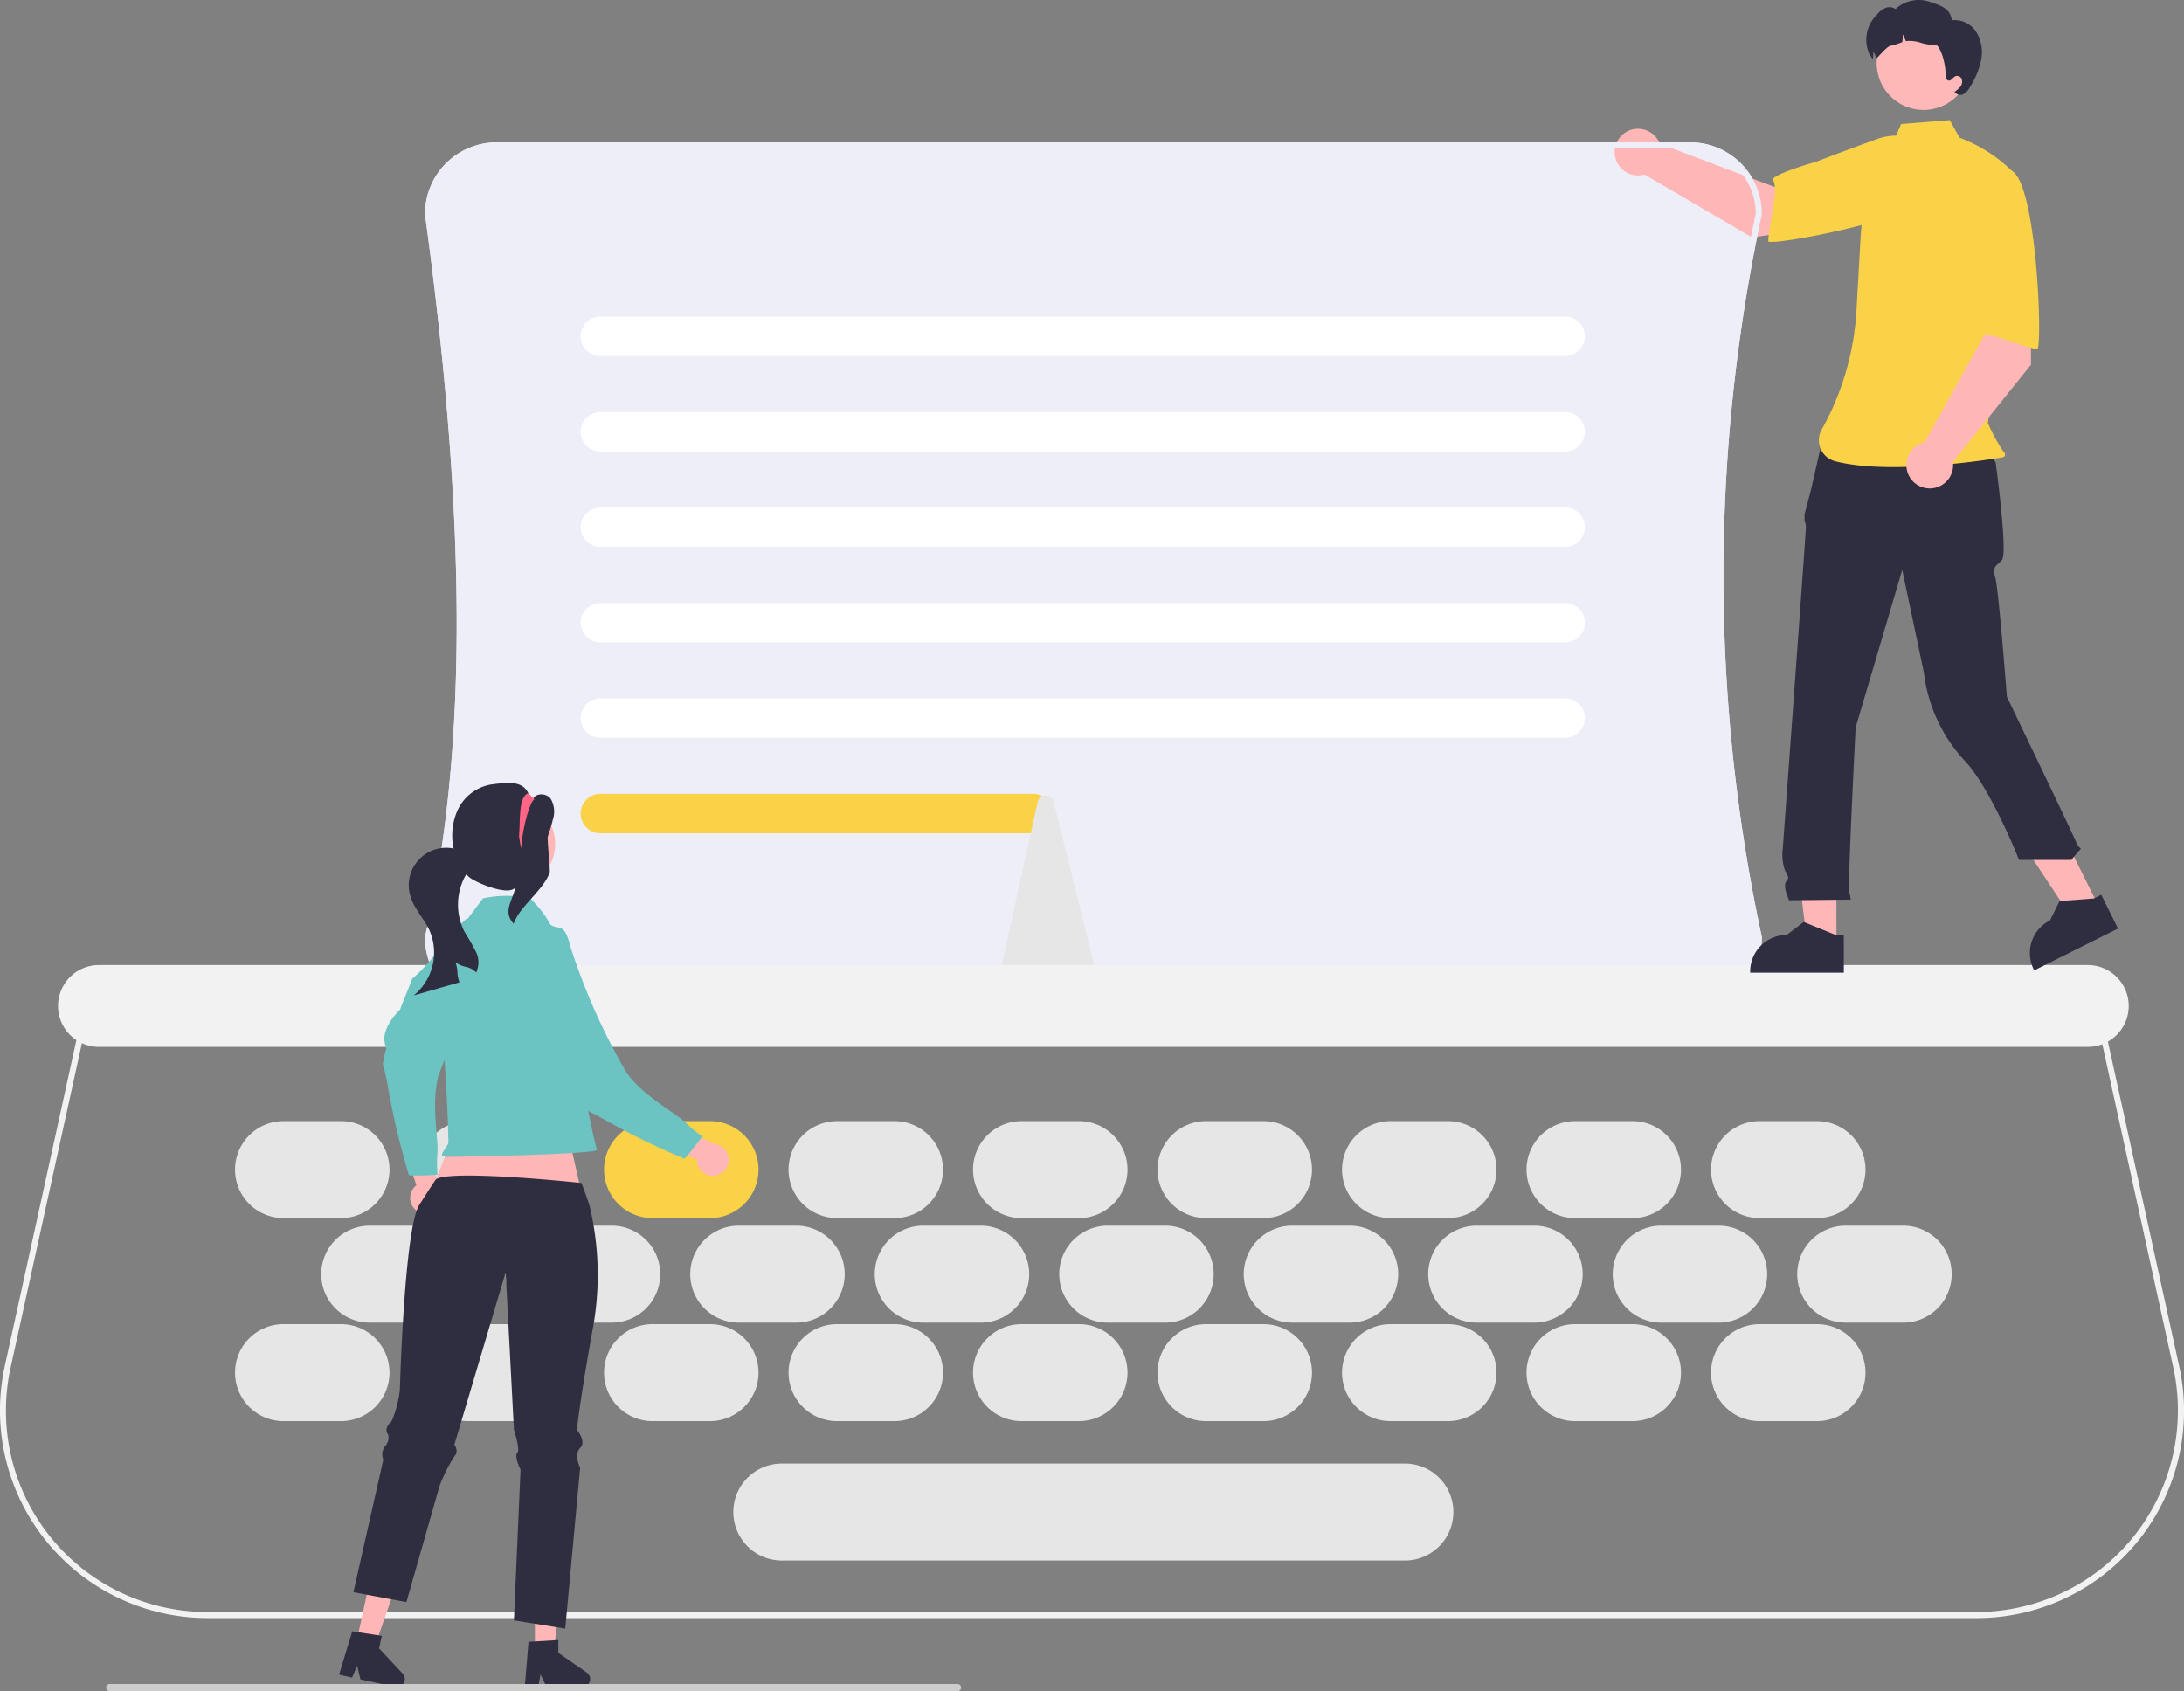 <svg id="Groupe_707" data-name="Groupe 707" xmlns="http://www.w3.org/2000/svg" xmlns:xlink="http://www.w3.org/1999/xlink" width="204" height="158" viewBox="0 0 204 158">
  <rect x="0" y="0" width="204" height="158" fill="#808080" stroke="none"/>
  <defs>
    <clipPath id="clip-path">
      <rect id="Rectangle_262" data-name="Rectangle 262" width="204" height="158" fill="none"/>
    </clipPath>
  </defs>
  <g id="Groupe_706" data-name="Groupe 706" clip-path="url(#clip-path)">
    <path id="Tracé_1019" data-name="Tracé 1019" d="M258.7,127.955H147.17a6.687,6.687,0,0,1-6.672-6.686l.007-.064c3.946-17.106,3.944-38.55,0-67.487l0-.039a6.687,6.687,0,0,1,6.672-6.686H258.7a6.687,6.687,0,0,1,6.672,6.686l-.006.059a160.788,160.788,0,0,0,0,67.471l.006.059a6.687,6.687,0,0,1-6.672,6.686" transform="translate(-100.805 -33.691)" fill="#eeeef8"/>
    <path id="Tracé_1020" data-name="Tracé 1020" d="M184.645,389.181H19.351a19.393,19.393,0,0,1-18.9-23.556L7.835,332H196.161l7.383,33.626a19.365,19.365,0,0,1-18.9,23.556M8.289,332.565,1,365.747a18.8,18.8,0,0,0,18.347,22.868H184.645a18.829,18.829,0,0,0,18.348-22.868l-7.285-33.182Z" transform="translate(0 -238.017)" fill="#f2f2f2"/>
    <path id="Tracé_1021" data-name="Tracé 1021" d="M546.689,52.639l8.67-1.295L553.99,45.3l-5.2,2.623-10.725-4.05a2.181,2.181,0,1,0-1.426,2.887Z" transform="translate(-383.032 -30.453)" fill="#ffb6b6"/>
    <path id="Tracé_1022" data-name="Tracé 1022" d="M600.754,49.743c-.67,2.546-16.117,5.418-16.109,4.868.022-1.566,1.015-4.851.448-5.7-.324-.487,4.044-1.733,4.044-1.733s2.411-.93,5.536-2.065a5.563,5.563,0,0,1,5.326.737,3.983,3.983,0,0,1,.756,3.9" transform="translate(-419.475 -32.075)" fill="#fad248"/>
    <path id="Tracé_1023" data-name="Tracé 1023" d="M87.636,436.994H82.268a4.529,4.529,0,0,0,0,9.059h5.368a4.529,4.529,0,0,0,0-9.059" transform="translate(-55.783 -313.289)" fill="#e6e6e6"/>
    <path id="Tracé_1024" data-name="Tracé 1024" d="M148.636,436.994h-5.368a4.529,4.529,0,0,0,0,9.059h5.368a4.529,4.529,0,0,0,0-9.059" transform="translate(-99.55 -313.289)" fill="#e6e6e6"/>
    <path id="Tracé_1025" data-name="Tracé 1025" d="M209.636,436.994h-5.368a4.529,4.529,0,0,0,0,9.059h5.368a4.529,4.529,0,0,0,0-9.059" transform="translate(-143.316 -313.289)" fill="#e6e6e6"/>
    <path id="Tracé_1026" data-name="Tracé 1026" d="M270.636,436.994h-5.368a4.529,4.529,0,0,0,0,9.059h5.368a4.529,4.529,0,0,0,0-9.059" transform="translate(-187.083 -313.289)" fill="#e6e6e6"/>
    <path id="Tracé_1027" data-name="Tracé 1027" d="M331.636,436.994h-5.368a4.529,4.529,0,0,0,0,9.059h5.368a4.529,4.529,0,0,0,0-9.059" transform="translate(-230.85 -313.289)" fill="#e6e6e6"/>
    <path id="Tracé_1028" data-name="Tracé 1028" d="M392.636,436.994h-5.368a4.529,4.529,0,0,0,0,9.059h5.368a4.529,4.529,0,0,0,0-9.059" transform="translate(-274.616 -313.289)" fill="#e6e6e6"/>
    <path id="Tracé_1029" data-name="Tracé 1029" d="M453.636,436.994h-5.368a4.529,4.529,0,0,0,0,9.059h5.368a4.529,4.529,0,0,0,0-9.059" transform="translate(-318.383 -313.289)" fill="#e6e6e6"/>
    <path id="Tracé_1030" data-name="Tracé 1030" d="M514.636,436.994h-5.368a4.529,4.529,0,0,0,0,9.059h5.368a4.529,4.529,0,0,0,0-9.059" transform="translate(-362.15 -313.289)" fill="#e6e6e6"/>
    <path id="Tracé_1031" data-name="Tracé 1031" d="M575.636,436.994h-5.368a4.529,4.529,0,0,0,0,9.059h5.368a4.529,4.529,0,0,0,0-9.059" transform="translate(-405.916 -313.289)" fill="#e6e6e6"/>
    <path id="Tracé_1032" data-name="Tracé 1032" d="M87.636,369.994H82.268a4.529,4.529,0,0,0,0,9.059h5.368a4.529,4.529,0,0,0,0-9.059" transform="translate(-55.783 -265.256)" fill="#e6e6e6"/>
    <path id="Tracé_1033" data-name="Tracé 1033" d="M148.636,369.994h-5.368a4.529,4.529,0,0,0,0,9.059h5.368a4.529,4.529,0,0,0,0-9.059" transform="translate(-99.55 -265.256)" fill="#e6e6e6"/>
    <path id="Tracé_1034" data-name="Tracé 1034" d="M209.636,369.994h-5.368a4.529,4.529,0,0,0,0,9.059h5.368a4.529,4.529,0,0,0,0-9.059" transform="translate(-143.316 -265.256)" fill="#fad248"/>
    <path id="Tracé_1035" data-name="Tracé 1035" d="M270.636,369.994h-5.368a4.529,4.529,0,0,0,0,9.059h5.368a4.529,4.529,0,0,0,0-9.059" transform="translate(-187.083 -265.256)" fill="#e6e6e6"/>
    <path id="Tracé_1036" data-name="Tracé 1036" d="M331.636,369.994h-5.368a4.529,4.529,0,0,0,0,9.059h5.368a4.529,4.529,0,0,0,0-9.059" transform="translate(-230.85 -265.256)" fill="#e6e6e6"/>
    <path id="Tracé_1037" data-name="Tracé 1037" d="M392.636,369.994h-5.368a4.529,4.529,0,0,0,0,9.059h5.368a4.529,4.529,0,0,0,0-9.059" transform="translate(-274.616 -265.256)" fill="#e6e6e6"/>
    <path id="Tracé_1038" data-name="Tracé 1038" d="M453.636,369.994h-5.368a4.529,4.529,0,0,0,0,9.059h5.368a4.529,4.529,0,0,0,0-9.059" transform="translate(-318.383 -265.256)" fill="#e6e6e6"/>
    <path id="Tracé_1039" data-name="Tracé 1039" d="M514.636,369.994h-5.368a4.529,4.529,0,0,0,0,9.059h5.368a4.529,4.529,0,0,0,0-9.059" transform="translate(-362.15 -265.256)" fill="#e6e6e6"/>
    <path id="Tracé_1040" data-name="Tracé 1040" d="M575.636,369.994h-5.368a4.529,4.529,0,0,0,0,9.059h5.368a4.529,4.529,0,0,0,0-9.059" transform="translate(-405.916 -265.256)" fill="#e6e6e6"/>
    <path id="Tracé_1041" data-name="Tracé 1041" d="M116.136,404.494h-5.368a4.529,4.529,0,0,0,0,9.059h5.368a4.529,4.529,0,0,0,0-9.059" transform="translate(-76.231 -289.99)" fill="#e6e6e6"/>
    <path id="Tracé_1042" data-name="Tracé 1042" d="M177.136,404.494h-5.368a4.529,4.529,0,0,0,0,9.059h5.368a4.529,4.529,0,0,0,0-9.059" transform="translate(-119.998 -289.99)" fill="#e6e6e6"/>
    <path id="Tracé_1043" data-name="Tracé 1043" d="M238.136,404.494h-5.368a4.529,4.529,0,0,0,0,9.059h5.368a4.529,4.529,0,0,0,0-9.059" transform="translate(-163.765 -289.99)" fill="#e6e6e6"/>
    <path id="Tracé_1044" data-name="Tracé 1044" d="M299.136,404.494h-5.368a4.529,4.529,0,0,0,0,9.059h5.368a4.529,4.529,0,0,0,0-9.059" transform="translate(-207.531 -289.99)" fill="#e6e6e6"/>
    <path id="Tracé_1045" data-name="Tracé 1045" d="M360.136,404.494h-5.368a4.529,4.529,0,0,0,0,9.059h5.368a4.529,4.529,0,0,0,0-9.059" transform="translate(-251.298 -289.99)" fill="#e6e6e6"/>
    <path id="Tracé_1046" data-name="Tracé 1046" d="M421.136,404.494h-5.368a4.529,4.529,0,0,0,0,9.059h5.368a4.529,4.529,0,0,0,0-9.059" transform="translate(-295.065 -289.99)" fill="#e6e6e6"/>
    <path id="Tracé_1047" data-name="Tracé 1047" d="M482.136,404.494h-5.368a4.529,4.529,0,0,0,0,9.059h5.368a4.529,4.529,0,0,0,0-9.059" transform="translate(-338.831 -289.99)" fill="#e6e6e6"/>
    <path id="Tracé_1048" data-name="Tracé 1048" d="M543.136,404.494h-5.368a4.529,4.529,0,0,0,0,9.059h5.368a4.529,4.529,0,0,0,0-9.059" transform="translate(-382.598 -289.99)" fill="#e6e6e6"/>
    <path id="Tracé_1049" data-name="Tracé 1049" d="M604.136,404.494h-5.368a4.529,4.529,0,0,0,0,9.059h5.368a4.529,4.529,0,0,0,0-9.059" transform="translate(-426.365 -289.99)" fill="#e6e6e6"/>
    <path id="Tracé_1050" data-name="Tracé 1050" d="M258.7,127.955H147.17a6.687,6.687,0,0,1-6.672-6.686l.007-.064c3.946-17.106,3.944-38.55,0-67.487l0-.039a6.686,6.686,0,0,1,6.672-6.686H258.7a6.687,6.687,0,0,1,6.673,6.686l-.006.059a160.777,160.777,0,0,0,0,67.471l.006.059a6.687,6.687,0,0,1-6.673,6.686M141.063,121.3a6.12,6.12,0,0,0,6.107,6.088H258.7a6.121,6.121,0,0,0,6.107-6.09,161.341,161.341,0,0,1,0-67.648,6.121,6.121,0,0,0-6.107-6.09H147.17a6.12,6.12,0,0,0-6.107,6.1c3.953,28.978,3.953,50.475,0,67.64" transform="translate(-100.805 -33.691)" fill="#eeeef8"/>
    <path id="Tracé_1051" data-name="Tracé 1051" d="M283.956,108.174H193.834a1.84,1.84,0,0,1,0-3.68h90.122a1.84,1.84,0,0,1,0,3.68" transform="translate(-137.756 -74.914)" fill="#fff"/>
    <path id="Tracé_1052" data-name="Tracé 1052" d="M283.956,139.674H193.834a1.84,1.84,0,0,1,0-3.68h90.122a1.84,1.84,0,0,1,0,3.68" transform="translate(-137.756 -97.497)" fill="#fff"/>
    <path id="Tracé_1053" data-name="Tracé 1053" d="M283.956,171.174H193.834a1.84,1.84,0,0,1,0-3.68h90.122a1.84,1.84,0,0,1,0,3.68" transform="translate(-137.756 -120.08)" fill="#fff"/>
    <path id="Tracé_1054" data-name="Tracé 1054" d="M283.956,202.674H193.834a1.84,1.84,0,0,1,0-3.68h90.122a1.84,1.84,0,0,1,0,3.68" transform="translate(-137.756 -142.663)" fill="#fff"/>
    <path id="Tracé_1055" data-name="Tracé 1055" d="M283.956,234.174H193.834a1.84,1.84,0,0,1,0-3.68h90.122a1.84,1.84,0,0,1,0,3.68" transform="translate(-137.756 -165.246)" fill="#fff"/>
    <path id="Tracé_1056" data-name="Tracé 1056" d="M234.234,265.674h-40.4a1.84,1.84,0,0,1,0-3.68h40.4a1.84,1.84,0,0,1,0,3.68" transform="translate(-137.756 -187.829)" fill="#fad248"/>
    <path id="Tracé_1057" data-name="Tracé 1057" d="M338.822,280.044h-7.437a.75.75,0,0,1-.585-.289.9.9,0,0,1-.17-.751l3.5-15.866a.762.762,0,0,1,1.5-.023l3.937,15.865a.9.9,0,0,1-.158.765.75.75,0,0,1-.591.3" transform="translate(-237.208 -188.187)" fill="#e6e6e6"/>
    <path id="Tracé_1058" data-name="Tracé 1058" d="M208.706,326.137H22.812a3.822,3.822,0,0,1,0-7.643H208.706a3.822,3.822,0,0,1,0,7.643" transform="translate(-13.631 -228.335)" fill="#f2f2f2"/>
    <path id="Tracé_1059" data-name="Tracé 1059" d="M597.008,285.135h-2.713L593,274.651h4Z" transform="translate(-425.473 -196.903)" fill="#ffb6b6"/>
    <path id="Tracé_1060" data-name="Tracé 1060" d="M587.409,309h-8.747v-.111a3.408,3.408,0,0,1,3.4-3.411l1.6-1.214,2.981,1.215h.763Z" transform="translate(-415.182 -218.131)" fill="#2f2e41"/>
    <path id="Tracé_1061" data-name="Tracé 1061" d="M672.978,275.44l-2.428,1.212-5.823-8.806,3.583-1.789Z" transform="translate(-476.933 -190.742)" fill="#ffb6b6"/>
    <path id="Tracé_1062" data-name="Tracé 1062" d="M679.358,298.457l-7.828,3.909-.049-.1a3.415,3.415,0,0,1,1.529-4.575l.889-1.8,3.208-.245.683-.341Z" transform="translate(-481.521 -211.71)" fill="#2f2e41"/>
    <path id="Tracé_1063" data-name="Tracé 1063" d="M593.161,143.487l14.958.525,1.118,2.081s1.171,8.515.572,9.116-.9.6-.6,1.653,1.075,11.1,1.075,11.1,6.179,12.842,6.479,13.594.6.451.3.752a11.069,11.069,0,0,0-.75.9h-4.889s-2.632-6.653-5.042-9.227a14.628,14.628,0,0,1-3.846-8.26l-2.027-9.615-4.35,14.727s-.75,14.577-.6,15.328l.15.752-5.762.064s-.6-1.266-.3-1.717.282-.328-.084-1.066a4.361,4.361,0,0,1-.216-1.988s2.162-29.557,2.162-30.008a1.5,1.5,0,0,0-.125-.676v-.612l.575-2.168Z" transform="translate(-422.828 -102.869)" fill="#2f2e41"/>
    <path id="Tracé_1064" data-name="Tracé 1064" d="M608.26,41.85a4.674,4.674,0,0,0-1.89,2.73,25.907,25.907,0,0,0-1.109,6.181l-.353,6.28a25.9,25.9,0,0,1-3.285,11.545,2.018,2.018,0,0,0,1.26,2.923c5.421,1.426,15.689-.364,15.689-.364s.437-.146,0-.584a16.472,16.472,0,0,1-1.418-2.63l1.166-7.676,1.458-15.484a14.055,14.055,0,0,0-5.268-3.483l-.909-1.64-4.545.364Z" transform="translate(-431.478 -28.425)" fill="#fad248"/>
    <path id="Tracé_1065" data-name="Tracé 1065" d="M624.871,5.373A4.375,4.375,0,1,1,620.5,9.748a4.371,4.371,0,0,1,4.366-4.375" transform="translate(-445.204 -3.852)" fill="#ffb8b8"/>
    <path id="Tracé_1066" data-name="Tracé 1066" d="M627.764,5.636a7.617,7.617,0,0,1-1.038,2.493,1.7,1.7,0,0,1-.566.645.618.618,0,0,1-.787-.1l-.106-.087a2.253,2.253,0,0,0,.551-.479.77.77,0,0,0,.148-.688.472.472,0,0,0-.578-.309c-.256.1-.411.471-.678.414-.216-.047-.262-.333-.262-.558.008-1.175-.559-2.844-1-2.793A3.531,3.531,0,0,1,622.14,4a3.421,3.421,0,0,0-1.31-.168c-.032,0-.063.01-.1.016a2.9,2.9,0,0,0-.291-.636,3.409,3.409,0,0,1-.035.721,6.716,6.716,0,0,1-1.09.345c-.405.057-1.3,1.271-1.338,1.147a2.922,2.922,0,0,0-.291-.637,3.4,3.4,0,0,1-.035.721c0,.01,0,.018,0,.028-.2-.262-.317-.581-.25-.337a3.247,3.247,0,0,1,.633-3.823,1.992,1.992,0,0,1,.777-.625.978.978,0,0,1,.956.095,3.212,3.212,0,0,1,3.19-.682c1.08.376,1.912.6,2.077,1.732a2.4,2.4,0,0,1,2.3,1.123,3.643,3.643,0,0,1,.427,2.615" transform="translate(-442.716 0)" fill="#2f2e41"/>
    <path id="Tracé_1067" data-name="Tracé 1067" d="M641.957,98.1l.007-8.784-6.168.461,1.819,5.54-5.587,10.027a2.184,2.184,0,1,0,2.638,1.841Z" transform="translate(-452.25 -64.031)" fill="#ffb6b6"/>
    <path id="Tracé_1068" data-name="Tracé 1068" d="M650.725,55.219c2.414,1.042,2.959,16.774,2.417,16.684-1.542-.254-4.637-1.725-5.562-1.289-.529.249-1.111-4.264-1.111-4.264s-.56-2.527-1.217-5.792a5.589,5.589,0,0,1,1.517-5.168,3.963,3.963,0,0,1,3.957-.172" transform="translate(-462.865 -39.284)" fill="#fad248"/>
    <path id="Tracé_1069" data-name="Tracé 1069" d="M133.355,380.764a1.485,1.485,0,0,1,.1-2.272l-1.657-5,2.639.711,1.169,4.641a1.489,1.489,0,0,1-2.248,1.922" transform="translate(-94.561 -267.763)" fill="#ffb6b6"/>
    <path id="Tracé_1070" data-name="Tracé 1070" d="M134.421,302.614c.438.252,3.029-.372,3.535-.194-.279,1.708,1.238,1.067-.41,3.31a59.758,59.758,0,0,0-5.72,11.481c-.754,2.513-.008,6.055-.121,7.247a12.361,12.361,0,0,0,.01,2.073,22.194,22.194,0,0,1-2.672.056,71.564,71.564,0,0,1-2.053-8.776c-.44-2.151-.456-1.241-.255-2.316s.251-.294.039-1.323.646-2.321,1.438-3.058c.342-.985.783-1.9,1.122-2.878,2.479-2.167,2.642-3.419,5.085-5.622" transform="translate(-90.843 -216.787)" fill="#6bc3c2"/>
    <path id="Tracé_1071" data-name="Tracé 1071" d="M219.634,375.306a1.483,1.483,0,0,1-1.689-1.519l-4.907-1.9,2.225-1.59,4.318,2.045a1.491,1.491,0,0,1,.052,2.961Z" transform="translate(-152.852 -265.475)" fill="#ffb6b6"/>
    <path id="Tracé_1072" data-name="Tracé 1072" d="M173.035,306.658c.472-.179,1.639-2.58,2.1-2.859,1.139,1.3,1.609-.279,2.29,2.421a59.77,59.77,0,0,0,5.21,11.722c1.457,2.181,4.661,3.855,5.507,4.7a12.377,12.377,0,0,0,1.6,1.31,22.255,22.255,0,0,1-1.655,2.1,71.238,71.238,0,0,1-8.066-3.99c-1.937-1.026-1.246-.436-1.947-1.275s-.067-.381-.994-.871-1.378-1.975-1.442-3.056c-.542-.89-.968-1.816-1.5-2.7-.094-3.3-.955-4.217-1.1-7.507" transform="translate(-124.15 -217.799)" fill="#6bc3c2"/>
    <path id="Tracé_1073" data-name="Tracé 1073" d="M152.471,364.4l2.449,10.95-15.692-.978,4.267-10.754Z" transform="translate(-99.894 -260.687)" fill="#ffb6b6"/>
    <path id="Tracé_1074" data-name="Tracé 1074" d="M176.854,527.658h1.763l.838-6.812h-2.6Z" transform="translate(-126.89 -373.404)" fill="#ffb6b6"/>
    <path id="Tracé_1075" data-name="Tracé 1075" d="M173.849,541.411l2.786-.167v1.2l2.649,1.833a.747.747,0,0,1-.424,1.362h-3.317l-.572-1.183-.223,1.183H173.5Z" transform="translate(-124.482 -388.028)" fill="#2f2e41"/>
    <path id="Tracé_1076" data-name="Tracé 1076" d="M117.886,524.946l1.722.374,2.261-6.479-2.542-.553Z" transform="translate(-84.581 -371.571)" fill="#ffb6b6"/>
    <path id="Tracé_1077" data-name="Tracé 1077" d="M113.331,538.351l2.758.429-.253,1.169,2.2,2.354a.747.747,0,0,1-.7,1.241l-3.242-.7-.308-1.278-.469,1.109-1.222-.266Z" transform="translate(-80.426 -385.954)" fill="#2f2e41"/>
    <path id="Tracé_1078" data-name="Tracé 1078" d="M139.287,401.947c-1.237,6.812-1.546,9.754-1.546,9.754s.928,1.084.309,1.7,0,1.858,0,1.858l-1.391,15.018-1.12-.182-2.7-.435-.973-.157.618-14.089s-.618-1.239-.309-1.549-.309-2.168-.309-2.168l-.772-14.708-4.791,16.1s.465.62,0,1.084a15.274,15.274,0,0,0-1.389,2.787l-2.849,9.989-.242.848-1.486-.279-1.617-.3-.3-.056-.529-.1-.34-.064-.116-.021-.56-.106.17-.753.088-.4L119.55,415l.055-.247.059-.262a1.258,1.258,0,0,1,.154-1.24,1.211,1.211,0,0,0,.309-1.084.451.451,0,0,1-.041-.052.646.646,0,0,1-.111-.253.839.839,0,0,1,.308-.779,1.32,1.32,0,0,0,.219-.315,10.917,10.917,0,0,0,.707-2.78s.418-14.959,1.787-17.244c.072-.119,1.525-2.413,1.6-2.459,1.544-.928,13.578.354,13.578.354s.729,1.962.762,2.166a27.643,27.643,0,0,1,.351,11.145" transform="translate(-83.861 -278.125)" fill="#2f2e41"/>
    <path id="Tracé_1079" data-name="Tracé 1079" d="M155.5,299.724s.26-1.354-2.242-3.862a10.4,10.4,0,0,0-4.415,0c-3.679,4.867-3.021,4.008-3.978,6.727a3.833,3.833,0,0,0-.262,1.935,141.454,141.454,0,0,1,1.011,14.158c-.147.59-1.178,1.327-.147,1.327s14.316-.233,14.022-.675-3.988-19.611-3.988-19.611" transform="translate(-103.727 -211.934)" fill="#6bc3c2"/>
    <path id="Tracé_1080" data-name="Tracé 1080" d="M157.839,263.6a4.229,4.229,0,1,1-4.22,4.229,4.224,4.224,0,0,1,4.22-4.229" transform="translate(-110.22 -188.981)" fill="#ffb6b6"/>
    <path id="Tracé_1081" data-name="Tracé 1081" d="M141.021,281.046a3.38,3.38,0,0,1-.592,1.4,5.612,5.612,0,0,0-.052,5.226,21.038,21.038,0,0,1,1.095,1.927,2.193,2.193,0,0,1-.017,1.846c-.74-.713-1.1-.337-1.941-.959.33.928.049.958.38,1.884q-2.138.612-4.278,1.227a5.173,5.173,0,0,0,1.475-6.081c-.521-1.12-1.454-2.044-1.793-3.235a3.5,3.5,0,0,1,4.815-4.165c.479-.137.931.422.907.927" transform="translate(-96.977 -200.598)" fill="#2f2e41"/>
    <path id="Tracé_1082" data-name="Tracé 1082" d="M156.624,259.355c-.568-1.242-2.065-.99-3.419-.826a4.208,4.208,0,0,0-3.153,2.344,5.772,5.772,0,0,0-.312,4,4.384,4.384,0,0,0,1.381,2.332c.715.576,4.076,1.939,4.356.765-.35,1.531-1.26,2.4-.218,3.576.539-1.624,2.821-3.167,3.36-4.791.081-.244-.252-3.118-.171-3.362.171-.515.343-1.032.466-1.56a2.372,2.372,0,0,0-.2-1.969c-.412-.543-1.449-.564-1.657.085" transform="translate(-107.279 -185.245)" fill="#2f2e41"/>
    <path id="Tracé_1083" data-name="Tracé 1083" d="M171.8,266.967l-.181-1.151c.123-1.431-.077-3.708.86-4.021l.573.574c-.363.121-1.052,2.261-1.253,4.6" transform="translate(-123.135 -187.687)" fill="#ff6584"/>
    <path id="Tracé_1084" data-name="Tracé 1084" d="M114.958,556.1a.336.336,0,0,1-.334.337H35.436a.337.337,0,0,1,0-.674h79.186a.336.336,0,0,1,.336.335Z" transform="translate(-25.184 -398.439)" fill="#ccc"/>
    <path id="Tracé_1085" data-name="Tracé 1085" d="M305.216,483h-58.2a4.529,4.529,0,0,0,0,9.059h58.2a4.529,4.529,0,0,0,0-9.059" transform="translate(-173.989 -346.271)" fill="#e6e6e6"/>
  </g>
</svg>
